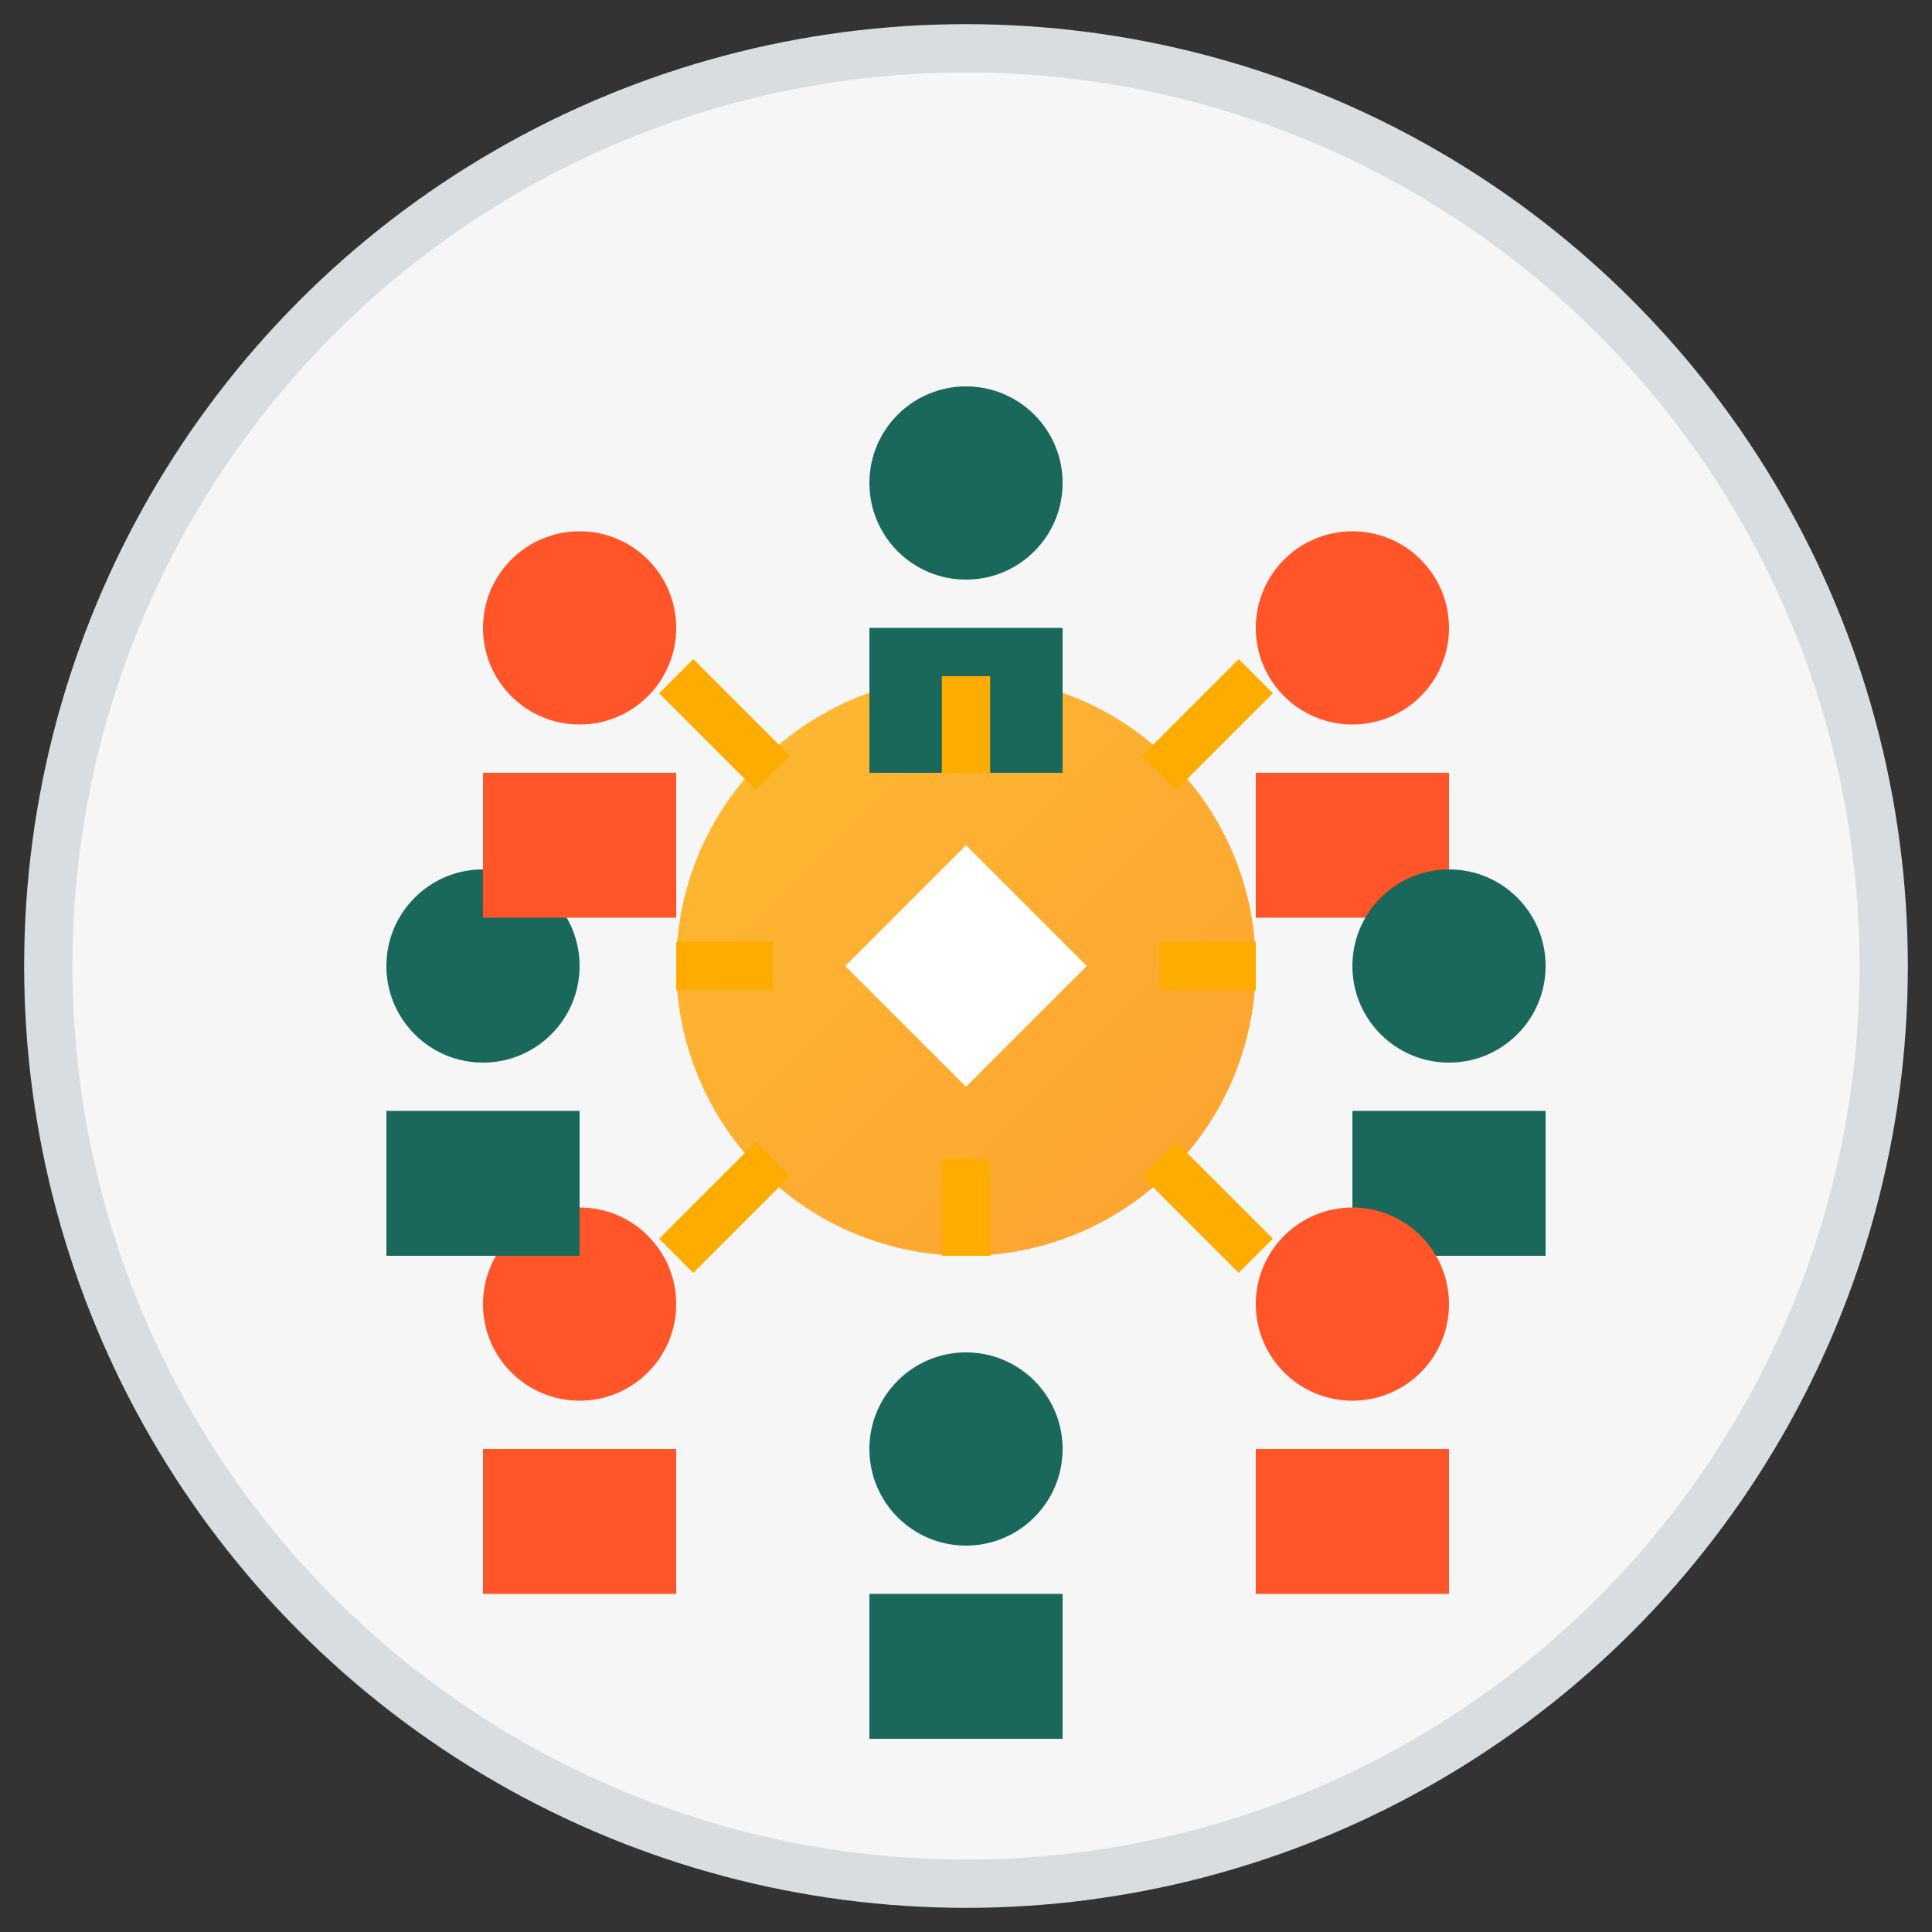 <?xml version="1.0" encoding="UTF-8"?>
<svg width="80" height="80" viewBox="0 0 80 80" fill="none" xmlns="http://www.w3.org/2000/svg">
  <rect x="0" y="0" width="80" height="80" fill="#333333" stroke="none"/>
  <defs>
    <linearGradient id="communityGradient" x1="0%" y1="0%" x2="100%" y2="100%">
      <stop offset="0%" style="stop-color:#FFAC00;stop-opacity:1" />
      <stop offset="100%" style="stop-color:#FF8C00;stop-opacity:1" />
    </linearGradient>
  </defs>
  
  <!-- Background Circle -->
  <circle cx="40" cy="40" r="38" fill="#F6F6F6" stroke="#D8DDE1" stroke-width="2"/>
  
  <!-- Central connecting circle -->
  <circle cx="40" cy="40" r="12" fill="url(#communityGradient)" opacity="0.8"/>
  
  <!-- People figures around the circle -->
  <!-- Person 1 - Top -->
  <circle cx="40" cy="20" r="4" fill="#1A685B"/>
  <path d="M36 26 L44 26 L44 32 L36 32 Z" fill="#1A685B"/>
  
  <!-- Person 2 - Top Right -->
  <circle cx="56" cy="26" r="4" fill="#FF5528"/>
  <path d="M52 32 L60 32 L60 38 L52 38 Z" fill="#FF5528"/>
  
  <!-- Person 3 - Right -->
  <circle cx="60" cy="40" r="4" fill="#1A685B"/>
  <path d="M56 46 L64 46 L64 52 L56 52 Z" fill="#1A685B"/>
  
  <!-- Person 4 - Bottom Right -->
  <circle cx="56" cy="54" r="4" fill="#FF5528"/>
  <path d="M52 60 L60 60 L60 66 L52 66 Z" fill="#FF5528"/>
  
  <!-- Person 5 - Bottom -->
  <circle cx="40" cy="60" r="4" fill="#1A685B"/>
  <path d="M36 66 L44 66 L44 72 L36 72 Z" fill="#1A685B"/>
  
  <!-- Person 6 - Bottom Left -->
  <circle cx="24" cy="54" r="4" fill="#FF5528"/>
  <path d="M20 60 L28 60 L28 66 L20 66 Z" fill="#FF5528"/>
  
  <!-- Person 7 - Left -->
  <circle cx="20" cy="40" r="4" fill="#1A685B"/>
  <path d="M16 46 L24 46 L24 52 L16 52 Z" fill="#1A685B"/>
  
  <!-- Person 8 - Top Left -->
  <circle cx="24" cy="26" r="4" fill="#FF5528"/>
  <path d="M20 32 L28 32 L28 38 L20 38 Z" fill="#FF5528"/>
  
  <!-- Connection lines -->
  <path d="M40 32 L40 28" stroke="#FFAC00" stroke-width="2"/>
  <path d="M48 32 L52 28" stroke="#FFAC00" stroke-width="2"/>
  <path d="M48 40 L52 40" stroke="#FFAC00" stroke-width="2"/>
  <path d="M48 48 L52 52" stroke="#FFAC00" stroke-width="2"/>
  <path d="M40 48 L40 52" stroke="#FFAC00" stroke-width="2"/>
  <path d="M32 48 L28 52" stroke="#FFAC00" stroke-width="2"/>
  <path d="M32 40 L28 40" stroke="#FFAC00" stroke-width="2"/>
  <path d="M32 32 L28 28" stroke="#FFAC00" stroke-width="2"/>
  
  <!-- Unity symbol in center -->
  <path d="M35 40 L40 35 L45 40 L40 45 Z" fill="#FFFFFF"/>
</svg> 